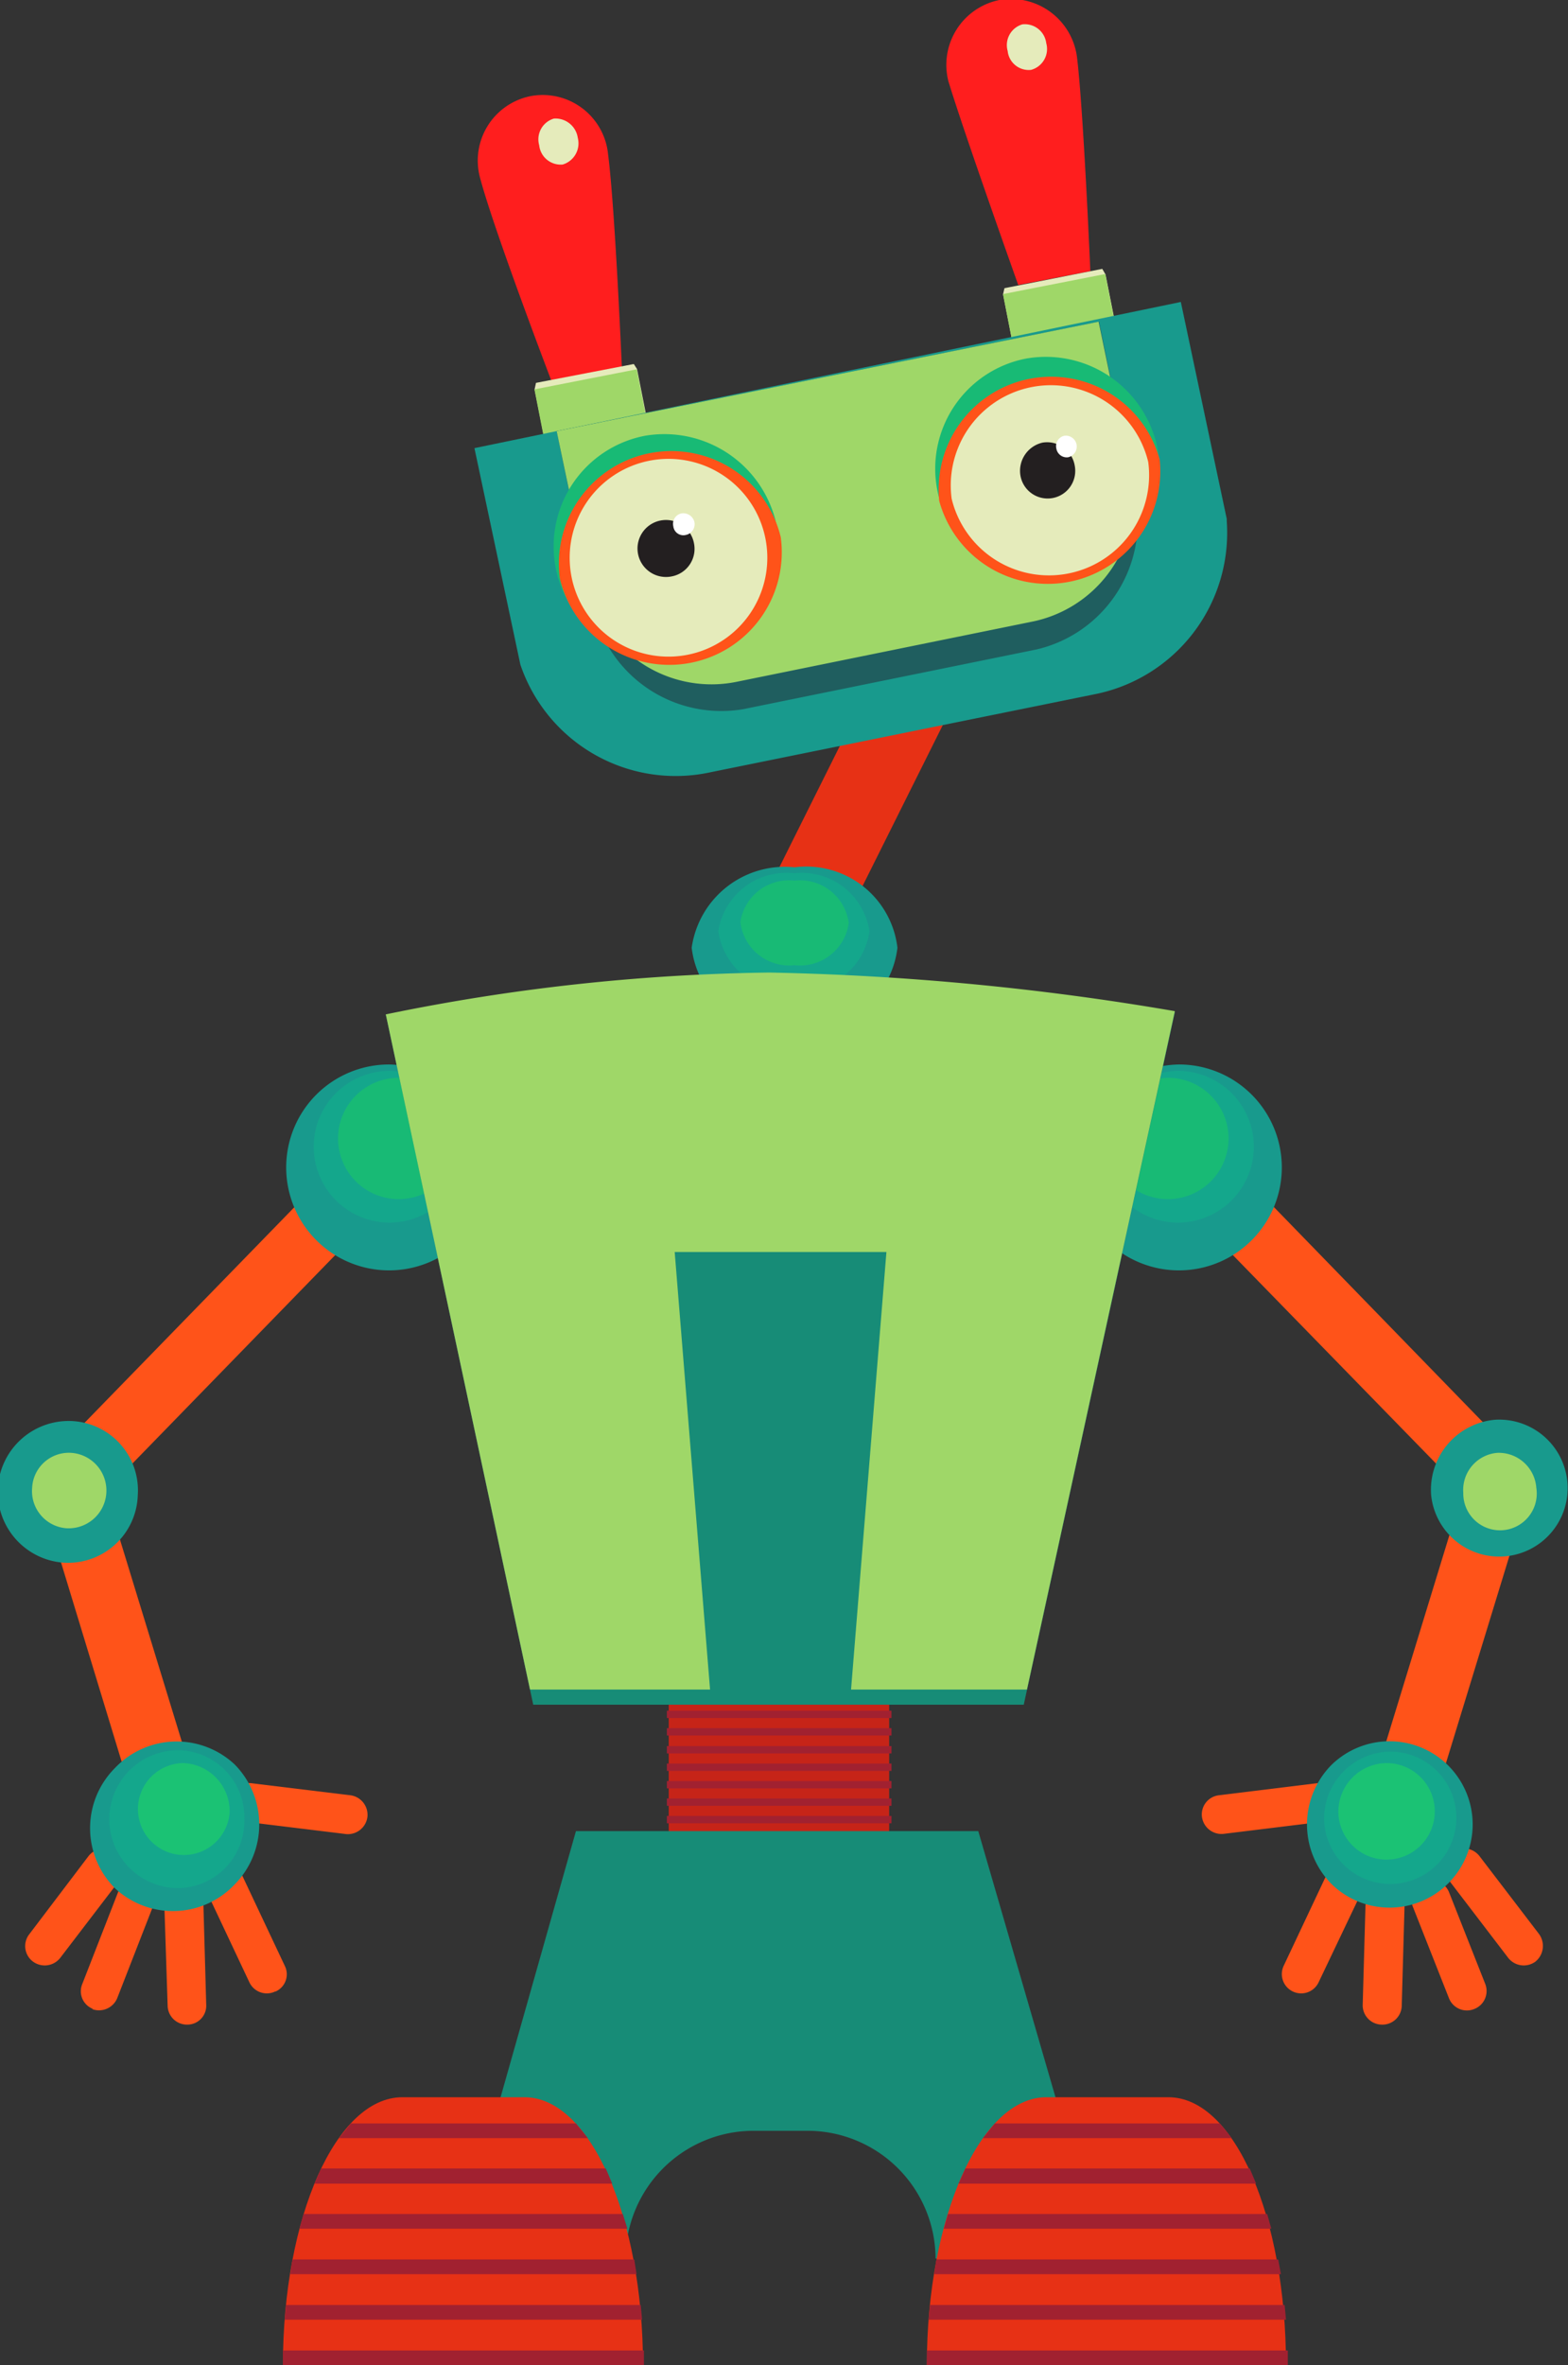 <svg xmlns="http://www.w3.org/2000/svg" viewBox="0 0 34.14 51.46"><rect x="0" y="0" width="34.14" height="51.46" fill="#333333" stroke="none"/><defs><style>.cls-1{fill:#c62418;}.cls-2{fill:#a12130;}.cls-3{fill:#178c77;}.cls-4{fill:#e73115;}.cls-5{fill:#ff5319;}.cls-6{fill:#189a8d;}.cls-7{fill:#14a78c;}.cls-8{fill:#18ba75;}.cls-9{fill:#1bc274;}.cls-10{fill:#9fd768;}.cls-11{fill:#ff1e1e;}.cls-12{fill:#e5ebbb;}.cls-13{fill:#1f5e5f;}.cls-14{fill:#231f20;}.cls-15{fill:#fff;}</style></defs><g id="Слой_2" data-name="Слой 2"><g id="Layer_1" data-name="Layer 1"><rect class="cls-1" x="14.56" y="35.66" width="4.8" height="5.89"/><rect class="cls-2" x="14.52" y="37.22" width="4.89" height="0.16"/><rect class="cls-2" x="14.52" y="37.6" width="4.89" height="0.16"/><rect class="cls-2" x="14.52" y="37.99" width="4.89" height="0.16"/><rect class="cls-2" x="14.52" y="38.37" width="4.89" height="0.16"/><rect class="cls-2" x="14.52" y="38.75" width="4.89" height="0.16"/><rect class="cls-2" x="14.52" y="39.13" width="4.89" height="0.16"/><rect class="cls-2" x="14.52" y="39.51" width="4.89" height="0.16"/><path class="cls-3" d="M16.41,46.36h1.17a2.79,2.79,0,0,1,2.79,2.78H24l-2.7-9.3H12.54L9.91,49.12h3.71A2.79,2.79,0,0,1,16.41,46.36Z"/><polygon class="cls-4" points="18.34 20.16 16.17 20.47 18.42 15.96 20.59 15.65 18.34 20.16"/><polygon class="cls-5" points="2.33 32.41 1.38 31.43 7.31 25.34 8.25 26.33 2.33 32.41"/><polygon class="cls-5" points="1.23 33.67 2.53 33.23 4.16 38.55 2.85 38.99 1.23 33.67"/><path class="cls-5" d="M2.53,40.3a.44.44,0,0,0-.6.08L.64,42.08a.42.42,0,0,0,.08.6h0a.43.43,0,0,0,.59-.08l1.3-1.7a.44.44,0,0,0-.08-.6Z"/><path class="cls-5" d="M3.12,40.94a.42.42,0,0,0-.55.23l-.78,2a.41.41,0,0,0,.24.54H2a.43.43,0,0,0,.55-.23l.78-2a.42.42,0,0,0-.24-.55Z"/><path class="cls-5" d="M4,41.07a.43.43,0,0,0-.42.43l.07,2.14a.42.42,0,0,0,.43.41h0a.41.41,0,0,0,.41-.43l-.06-2.14A.42.42,0,0,0,4,41.07Z"/><path class="cls-5" d="M4.72,40.63a.43.43,0,0,0-.2.57l.91,1.93a.42.42,0,0,0,.56.2H6a.41.41,0,0,0,.2-.56l-.91-1.93a.42.42,0,0,0-.56-.21Z"/><path class="cls-5" d="M5,39.16a.44.44,0,0,0,.37.48l2.13.26A.43.43,0,0,0,8,39.53H8a.43.43,0,0,0-.37-.47L5.49,38.8a.42.42,0,0,0-.48.36Z"/><path class="cls-6" d="M10.71,25.47a2.24,2.24,0,1,1-2.24-2.31A2.28,2.28,0,0,1,10.71,25.47Z"/><path class="cls-7" d="M10.13,25a1.65,1.65,0,1,1-1.65-1.7A1.68,1.68,0,0,1,10.13,25Z"/><path class="cls-8" d="M10,24.81a1.32,1.32,0,1,1-1.32-1.36A1.34,1.34,0,0,1,10,24.81Z"/><path class="cls-6" d="M3,32.53A1.52,1.52,0,0,1,1.39,34a1.54,1.54,0,0,1,.21-3.08A1.51,1.51,0,0,1,3,32.53Z"/><path class="cls-6" d="M5.11,41a1.85,1.85,0,0,1-2.61.08,1.85,1.85,0,0,1,0-2.61,1.85,1.85,0,0,1,2.61-.08A1.86,1.86,0,0,1,5.11,41Z"/><path class="cls-7" d="M5.32,39.59a1.46,1.46,0,0,1-1.44,1.49,1.49,1.49,0,0,1,0-3A1.46,1.46,0,0,1,5.32,39.59Z"/><path class="cls-9" d="M5,39.44a1,1,0,1,1-1-1.08A1.05,1.05,0,0,1,5,39.44Z"/><path class="cls-10" d="M.7,32.37a.81.81,0,0,0,.74.88.82.82,0,0,0,.11-1.64A.8.8,0,0,0,.7,32.37Z"/><polygon class="cls-5" points="31.82 32.41 32.76 31.43 26.84 25.34 25.89 26.33 31.82 32.41"/><polygon class="cls-5" points="32.92 33.67 31.61 33.23 29.98 38.55 31.29 38.99 32.92 33.67"/><path class="cls-5" d="M31.62,40.3a.43.43,0,0,1,.59.08l1.3,1.7a.44.44,0,0,1-.08.6h0a.43.43,0,0,1-.59-.08l-1.3-1.7a.43.43,0,0,1,.08-.6Z"/><path class="cls-5" d="M31,40.94a.42.42,0,0,1,.55.23l.79,2a.42.42,0,0,1-.24.54h0a.42.42,0,0,1-.55-.23l-.79-2a.43.43,0,0,1,.24-.55Z"/><path class="cls-5" d="M30.17,41.07a.42.42,0,0,1,.41.43l-.06,2.14a.42.42,0,0,1-.44.41h0a.42.42,0,0,1-.41-.43l.06-2.14a.43.43,0,0,1,.44-.41Z"/><path class="cls-5" d="M29.43,40.63a.43.43,0,0,1,.2.57l-.92,1.93a.42.42,0,0,1-.56.2h0a.42.42,0,0,1-.2-.56l.91-1.93a.44.44,0,0,1,.57-.21Z"/><path class="cls-5" d="M29.13,39.16a.43.43,0,0,1-.37.48l-2.12.26a.43.43,0,0,1-.47-.37h0a.42.42,0,0,1,.37-.47l2.12-.26a.42.42,0,0,1,.47.36Z"/><path class="cls-6" d="M23.43,25.47a2.24,2.24,0,1,0,2.24-2.31A2.28,2.28,0,0,0,23.43,25.47Z"/><path class="cls-7" d="M24,25a1.65,1.65,0,1,0,1.64-1.7A1.67,1.67,0,0,0,24,25Z"/><path class="cls-8" d="M24.11,24.81a1.32,1.32,0,1,0,1.32-1.36A1.34,1.34,0,0,0,24.11,24.81Z"/><path class="cls-6" d="M31.16,32.53a1.49,1.49,0,1,0,1.39-1.64A1.53,1.53,0,0,0,31.16,32.53Z"/><path class="cls-6" d="M29,41a1.81,1.81,0,1,0,0-2.61A1.84,1.84,0,0,0,29,41Z"/><path class="cls-10" d="M33.45,32.37a.8.8,0,1,1-1.59.11.81.81,0,0,1,.74-.87A.82.82,0,0,1,33.45,32.37Z"/><path class="cls-7" d="M28.83,39.59a1.44,1.44,0,1,0,1.43-1.48A1.46,1.46,0,0,0,28.83,39.59Z"/><path class="cls-9" d="M29.14,39.44a1.05,1.05,0,1,0,1.05-1.08A1.06,1.06,0,0,0,29.14,39.44Z"/><path class="cls-11" d="M11.56,2.09a1.43,1.43,0,0,0-1.11,1.77C10.75,5,12,8.27,12,8.27L13.54,8s-.15-3.49-.3-4.64A1.43,1.43,0,0,0,11.56,2.09Z"/><polygon class="cls-12" points="14.06 8.99 11.83 9.43 11.64 8.47 11.67 8.33 13.8 7.92 13.87 8.03 14.06 8.99"/><rect class="cls-10" x="11.72" y="8.24" width="2.27" height="1.08" transform="translate(-1.45 2.64) rotate(-11.09)"/><path class="cls-12" d="M12.58,3a.48.48,0,0,1-.33.58.47.47,0,0,1-.51-.42.47.47,0,0,1,.32-.58A.49.49,0,0,1,12.58,3Z"/><path class="cls-11" d="M21.76,0a1.44,1.44,0,0,0-1.11,1.77C21,2.92,22.17,6.2,22.17,6.2l1.57-.3s-.15-3.5-.29-4.65A1.45,1.45,0,0,0,21.76,0Z"/><polygon class="cls-12" points="24.26 6.93 22.03 7.37 21.84 6.4 21.87 6.27 24 5.85 24.07 5.97 24.26 6.93"/><rect class="cls-10" x="21.92" y="6.17" width="2.27" height="1.08" transform="translate(-0.86 4.56) rotate(-11.09)"/><path class="cls-12" d="M22.78.94a.47.47,0,0,1-.33.58.46.46,0,0,1-.51-.41.47.47,0,0,1,.32-.58A.47.47,0,0,1,22.78.94Z"/><path class="cls-6" d="M15.06,20.62a2,2,0,0,0,2.24,1.75,2,2,0,0,0,2.24-1.75,2,2,0,0,0-2.24-1.75A2.05,2.05,0,0,0,15.06,20.62Z"/><path class="cls-7" d="M15.64,20.26a1.5,1.5,0,0,0,1.65,1.28,1.49,1.49,0,0,0,1.64-1.28A1.49,1.49,0,0,0,17.29,19,1.5,1.5,0,0,0,15.64,20.26Z"/><path class="cls-8" d="M16.12,20.06A1.07,1.07,0,0,0,17.3,21a1.07,1.07,0,0,0,1.18-.92,1.07,1.07,0,0,0-1.18-.92A1.07,1.07,0,0,0,16.12,20.06Z"/><polygon class="cls-3" points="22.29 37.09 11.61 37.09 8.4 22.07 25.58 22.02 22.29 37.09"/><path class="cls-10" d="M8.4,22.07l3.14,14.69h3.92l-.77-9.52H19.3l-.77,9.52h3.83L25.58,22a58.68,58.68,0,0,0-8.83-.84A43.89,43.89,0,0,0,8.4,22.07Z"/><path class="cls-6" d="M10.33,9.75l1,4.71v0a3.57,3.57,0,0,0,4.15,2.34l8.33-1.69a3.58,3.58,0,0,0,2.9-3.77v-.05l-1-4.72Z"/><path class="cls-13" d="M12.12,9.38l.83,4v0a2.86,2.86,0,0,0,3.23,2.05l6.39-1.3A2.85,2.85,0,0,0,24.75,11v0l-.82-4Z"/><path class="cls-10" d="M12.12,9.38,12.88,13v0a2.75,2.75,0,0,0,3.18,1.83l6.39-1.3a2.75,2.75,0,0,0,2.22-2.92v0L23.92,7Z"/><path class="cls-8" d="M16.92,11.48a2.45,2.45,0,1,1-2.87-2A2.5,2.5,0,0,1,16.92,11.48Z"/><path class="cls-5" d="M17,11.69a2.45,2.45,0,0,1-4.81.9,2.45,2.45,0,0,1,4.81-.9Z"/><path class="cls-12" d="M16.67,11.74a2.15,2.15,0,0,1-4.23.79,2.15,2.15,0,0,1,4.23-.79Z"/><path class="cls-14" d="M15.11,11.82a.61.61,0,0,1-.48.72.62.62,0,1,1,.48-.72Z"/><path class="cls-15" d="M15.12,11.36a.24.24,0,0,1-.19.28.22.22,0,0,1-.27-.19.23.23,0,0,1,.18-.28A.25.25,0,0,1,15.12,11.36Z"/><path class="cls-8" d="M25.21,9.8a2.44,2.44,0,1,1-2.86-2A2.48,2.48,0,0,1,25.21,9.8Z"/><path class="cls-5" d="M25.25,10a2.45,2.45,0,0,1-4.8.9,2.45,2.45,0,0,1,4.8-.9Z"/><path class="cls-12" d="M25,10.05a2.18,2.18,0,0,1-4.28.8,2.18,2.18,0,0,1,4.28-.8Z"/><path class="cls-14" d="M23.4,10.13a.6.6,0,1,1-1.18.23.63.63,0,0,1,.48-.73A.61.61,0,0,1,23.4,10.13Z"/><path class="cls-15" d="M23.44,9.67a.24.24,0,0,1-.19.28A.23.23,0,0,1,23,9.76a.23.23,0,0,1,.18-.28A.24.24,0,0,1,23.44,9.67Z"/><path class="cls-4" d="M11.42,45.63H8.76c-1.44,0-2.6,2.61-2.6,5.83H14C14,48.24,12.85,45.63,11.42,45.63Z"/><rect class="cls-2" x="6.16" y="51.14" width="7.86" height="0.32"/><polygon class="cls-2" points="13.98 50.47 6.2 50.47 6.23 50.15 13.95 50.15 13.98 50.47"/><polygon class="cls-2" points="13.86 49.48 6.32 49.48 6.37 49.16 13.81 49.16 13.86 49.48"/><polygon class="cls-2" points="13.66 48.49 6.52 48.49 6.61 48.17 13.56 48.17 13.66 48.49"/><polygon class="cls-2" points="13.33 47.51 6.85 47.51 6.99 47.18 13.19 47.18 13.33 47.51"/><polygon class="cls-2" points="12.8 46.52 7.38 46.52 7.64 46.2 12.54 46.2 12.8 46.52"/><path class="cls-4" d="M25.44,45.63H22.78c-1.43,0-2.6,2.61-2.6,5.83H28C28,48.24,26.88,45.63,25.44,45.63Z"/><rect class="cls-2" x="20.18" y="51.14" width="7.86" height="0.32"/><polygon class="cls-2" points="28 50.47 20.22 50.47 20.25 50.15 27.97 50.15 28 50.47"/><polygon class="cls-2" points="27.89 49.48 20.34 49.48 20.39 49.16 27.83 49.16 27.89 49.48"/><polygon class="cls-2" points="27.68 48.49 20.55 48.49 20.64 48.17 27.59 48.17 27.68 48.49"/><polygon class="cls-2" points="27.35 47.51 20.87 47.51 21.02 47.18 27.21 47.18 27.35 47.51"/><polygon class="cls-2" points="26.82 46.52 21.4 46.52 21.66 46.2 26.56 46.2 26.82 46.52"/></g></g></svg>